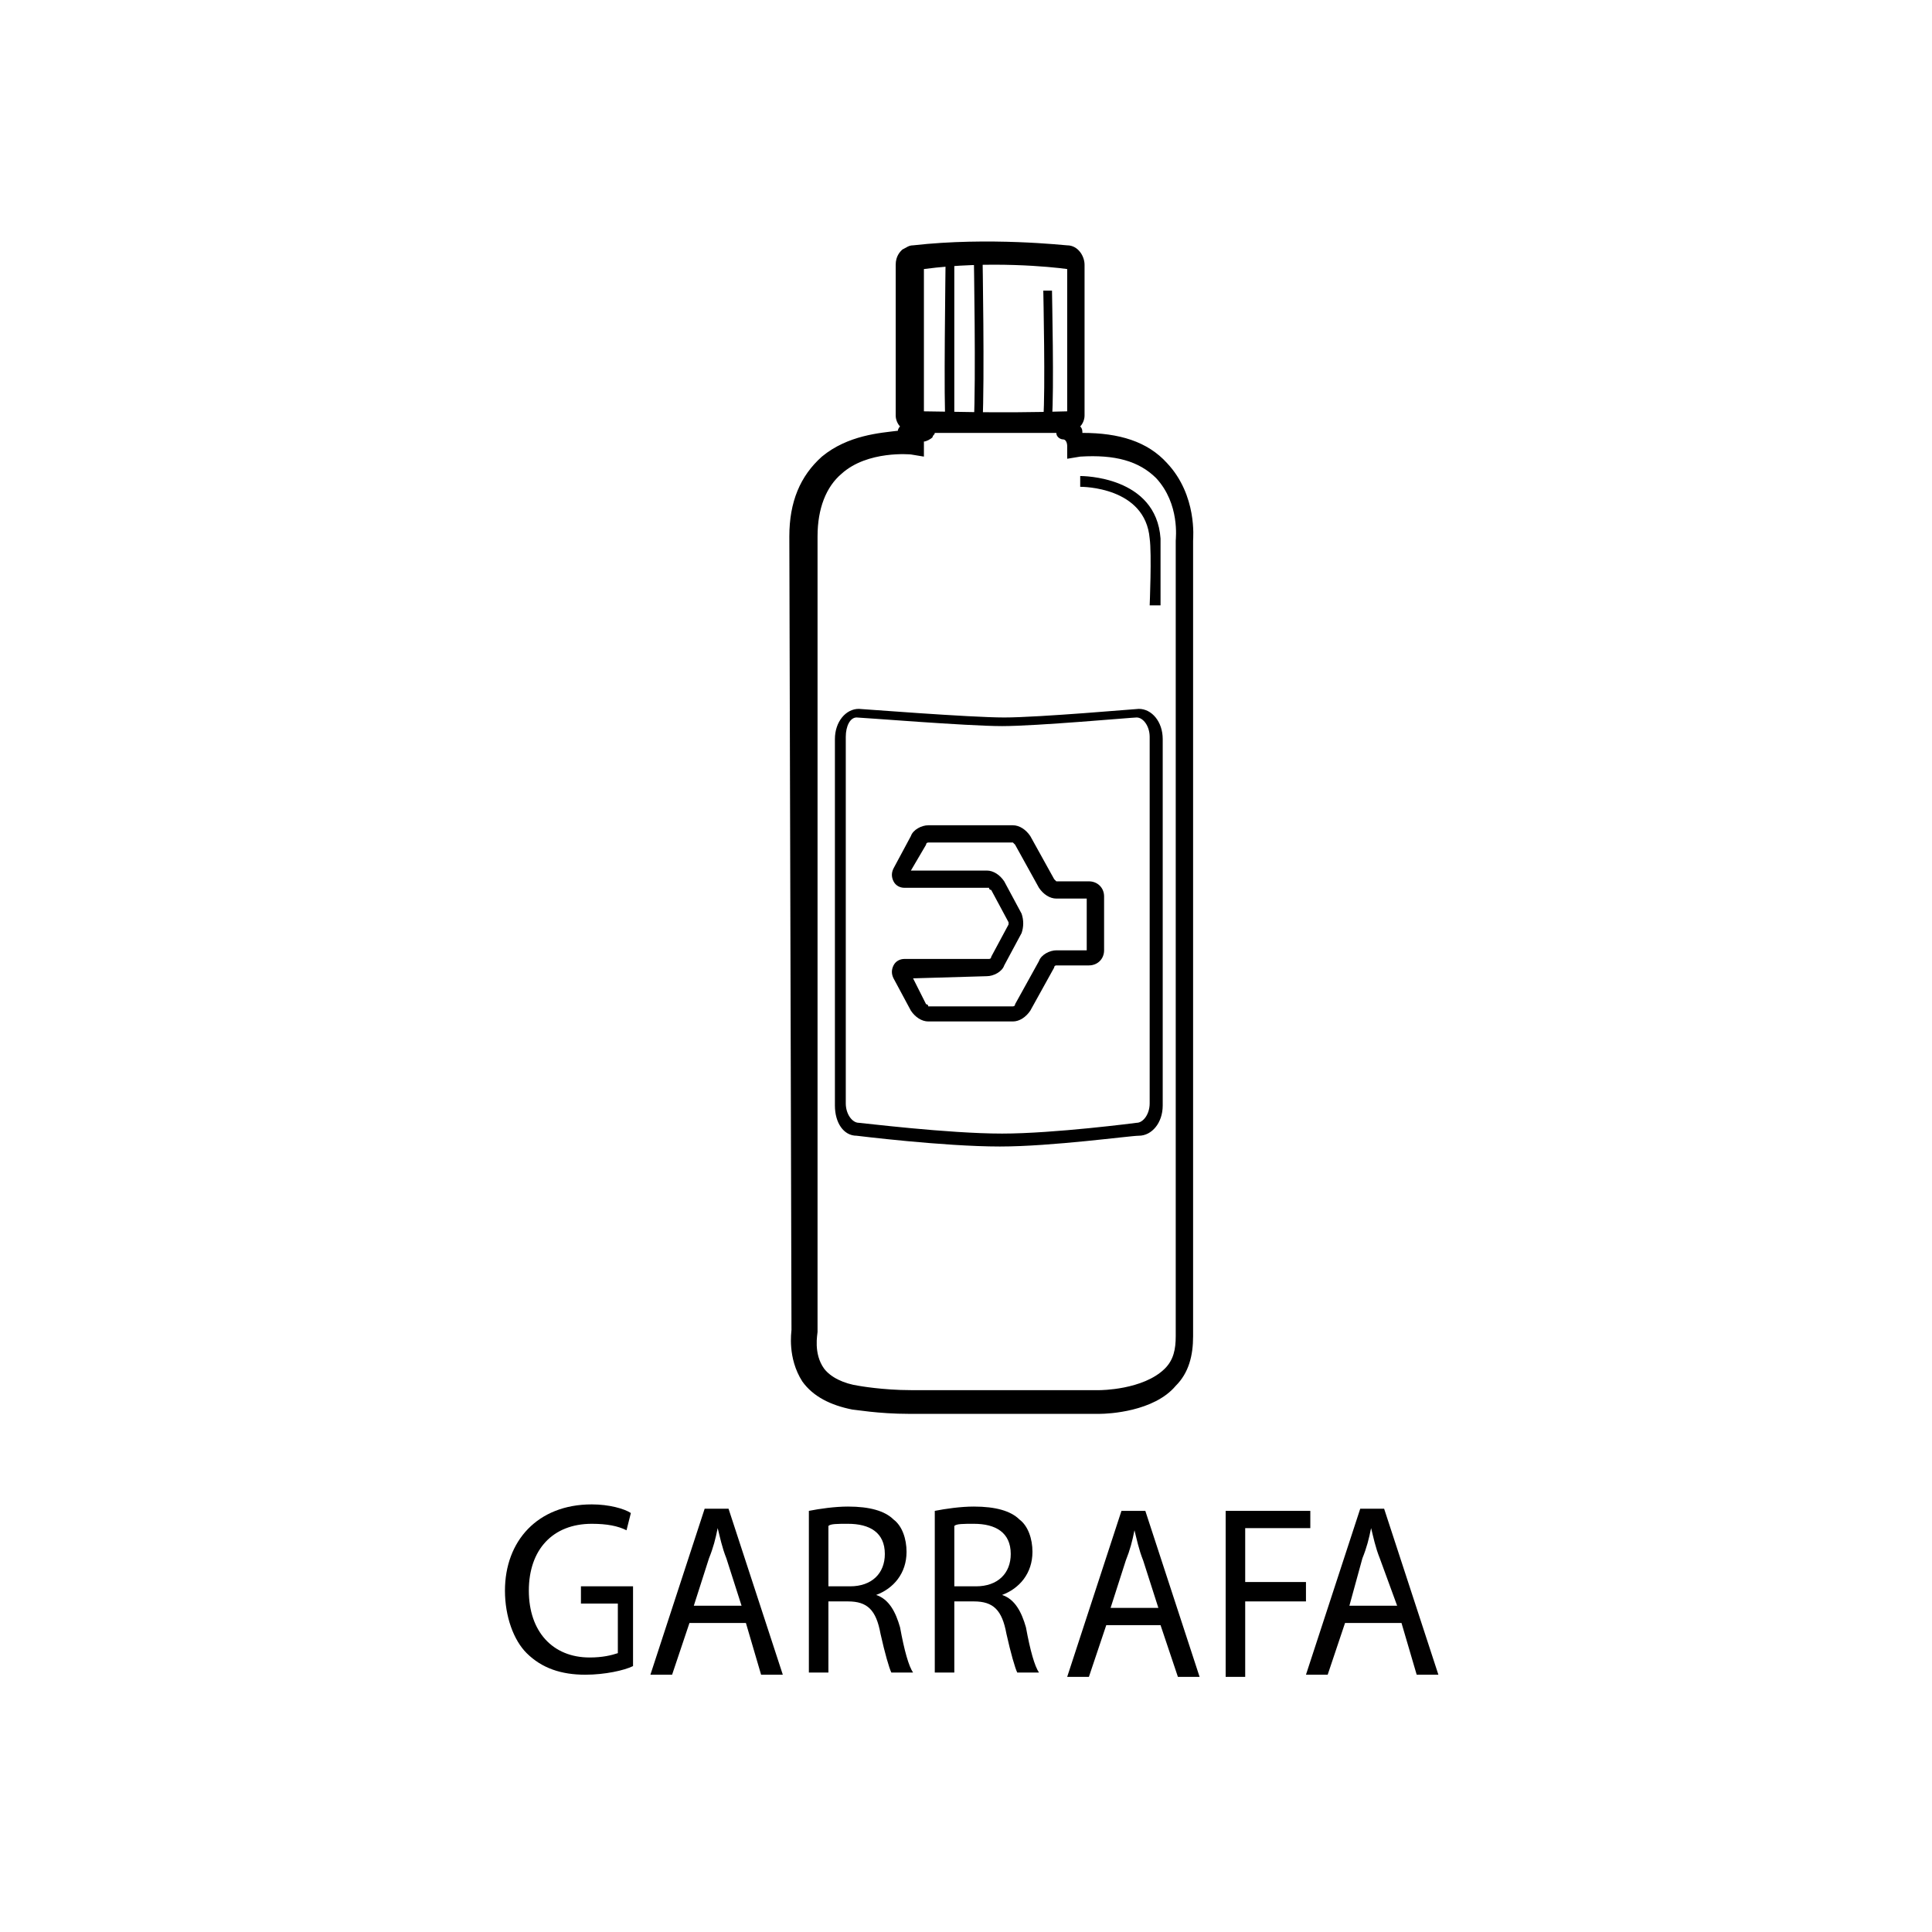<svg width="88" height="88" viewBox="0 0 88 88" fill="none" xmlns="http://www.w3.org/2000/svg">
<path d="M50.092 64.399H41.391C40.007 64.399 38.919 64.203 38.82 64.203C37.831 64.006 37.04 63.613 36.546 62.926C35.854 61.846 36.051 60.667 36.051 60.569L35.953 24.432C35.953 22.86 36.447 21.682 37.436 20.798C38.622 19.816 40.105 19.718 40.897 19.62C40.897 19.522 40.995 19.423 40.995 19.423C40.897 19.325 40.798 19.129 40.798 18.932V12.058C40.798 11.666 40.995 11.469 41.094 11.371C41.292 11.273 41.391 11.175 41.589 11.175C45.049 10.782 48.51 11.175 48.609 11.175C49.103 11.175 49.4 11.666 49.4 12.058V18.932C49.4 19.129 49.301 19.325 49.202 19.423C49.301 19.522 49.301 19.62 49.301 19.718C50.982 19.718 52.267 20.111 53.157 21.093C54.541 22.566 54.344 24.53 54.344 24.628V60.864C54.344 61.748 54.146 62.533 53.553 63.122C52.564 64.301 50.487 64.399 50.092 64.399ZM50.092 63.319C50.092 63.319 52.069 63.319 53.058 62.337C53.454 61.944 53.553 61.453 53.553 60.864V24.628C53.553 24.53 53.75 22.959 52.663 21.78C51.872 20.995 50.784 20.7 49.202 20.798L48.609 20.896V20.307C48.609 20.307 48.609 20.013 48.411 20.013C48.312 20.013 48.114 19.914 48.114 19.718C45.544 19.718 43.665 19.718 42.577 19.718C42.577 19.816 42.478 19.816 42.478 19.914C42.38 20.013 42.182 20.111 42.083 20.111V20.209V20.798L41.49 20.7C41.49 20.7 39.512 20.504 38.326 21.584C37.633 22.173 37.238 23.155 37.238 24.432V60.667C37.238 60.766 37.04 61.649 37.535 62.337C37.831 62.73 38.425 63.024 39.117 63.122C39.117 63.122 40.204 63.319 41.49 63.319H50.092ZM42.083 18.736C42.973 18.736 45.346 18.834 48.609 18.736V12.255C47.917 12.157 45.049 11.862 42.083 12.255V18.736Z" fill="black"/>
<path d="M43.072 19.227C42.973 18.736 43.072 11.96 43.072 11.665H43.467C43.467 14.12 43.467 18.834 43.467 19.227H43.072ZM44.753 19.227H44.357C44.456 17.361 44.357 11.764 44.357 11.665H44.753C44.753 11.665 44.852 17.361 44.753 19.227ZM47.917 19.03H47.521C47.62 17.852 47.521 13.335 47.521 13.237H47.917C47.917 13.433 48.016 17.852 47.917 19.03Z" fill="black"/>
<path d="M45.544 52.222C42.973 52.222 39.018 51.731 39.018 51.731C38.425 51.731 38.029 51.142 38.029 50.356V33.662C38.029 32.877 38.524 32.288 39.117 32.288C39.216 32.288 44.16 32.68 45.742 32.68C47.324 32.68 51.773 32.288 51.872 32.288C52.465 32.288 52.96 32.877 52.96 33.662V50.356C52.96 51.142 52.465 51.731 51.872 51.731C51.477 51.731 47.917 52.222 45.544 52.222ZM39.018 32.68C38.721 32.68 38.524 33.073 38.524 33.564V50.258C38.524 50.749 38.82 51.142 39.117 51.142C39.216 51.142 43.171 51.633 45.643 51.633C48.016 51.633 51.773 51.142 51.773 51.142C52.07 51.142 52.366 50.749 52.366 50.258V33.564C52.366 33.073 52.07 32.68 51.773 32.68C51.575 32.68 47.225 33.073 45.643 33.073C44.061 33.073 39.216 32.68 39.018 32.68Z" fill="black"/>
<path d="M46.137 46.526H42.281C41.984 46.526 41.687 46.33 41.49 46.035L40.699 44.562C40.6 44.366 40.6 44.17 40.699 43.973C40.797 43.777 40.995 43.679 41.193 43.679H45.049C45.049 43.679 45.148 43.679 45.148 43.581L45.939 42.108V42.009L45.148 40.536C45.148 40.536 45.049 40.536 45.049 40.438H41.193C40.995 40.438 40.797 40.34 40.699 40.144C40.6 39.947 40.6 39.751 40.699 39.554L41.49 38.081C41.589 37.787 41.984 37.59 42.281 37.59H46.137C46.434 37.59 46.73 37.787 46.928 38.081L48.016 40.045L48.114 40.144H49.597C49.993 40.144 50.29 40.438 50.29 40.831V43.286C50.29 43.679 49.993 43.973 49.597 43.973H48.114C48.114 43.973 48.016 43.973 48.016 44.072L46.928 46.035C46.73 46.33 46.434 46.526 46.137 46.526ZM41.589 44.562L42.182 45.741C42.182 45.741 42.281 45.741 42.281 45.839H46.137C46.137 45.839 46.236 45.839 46.236 45.741L47.323 43.777C47.422 43.482 47.818 43.286 48.114 43.286H49.499V40.929H48.114C47.818 40.929 47.521 40.733 47.323 40.438L46.236 38.474L46.137 38.376H42.281C42.281 38.376 42.182 38.376 42.182 38.474L41.49 39.653H44.95C45.247 39.653 45.544 39.849 45.741 40.144L46.532 41.617C46.631 41.911 46.631 42.206 46.532 42.5L45.741 43.973C45.642 44.268 45.247 44.464 44.95 44.464L41.589 44.562Z" fill="black"/>
<path d="M52.861 27.574H52.366C52.366 27.574 52.465 25.217 52.366 24.53C52.168 22.173 49.301 22.173 49.202 22.173V21.682C49.301 21.682 52.663 21.682 52.861 24.53C52.861 25.315 52.861 27.476 52.861 27.574Z" fill="black"/>
<path d="M28.834 75.888C28.438 76.085 27.548 76.281 26.658 76.281C25.571 76.281 24.681 75.987 23.989 75.299C23.395 74.71 23 73.63 23 72.451C23 70.193 24.483 68.523 26.955 68.523C27.746 68.523 28.438 68.72 28.735 68.916L28.537 69.702C28.142 69.505 27.647 69.407 26.955 69.407C25.175 69.407 24.088 70.585 24.088 72.451C24.088 74.317 25.175 75.496 26.856 75.496C27.449 75.496 27.845 75.397 28.142 75.299V73.04H26.461V72.255H28.834V75.888Z" fill="black"/>
<path d="M31.404 73.924L30.613 76.281H29.625L32.096 68.72H33.184L35.656 76.281H34.667L33.975 73.924H31.404ZM33.777 73.139L33.085 70.978C32.887 70.487 32.789 69.996 32.69 69.603C32.591 70.094 32.492 70.487 32.294 70.978L31.602 73.139H33.777Z" fill="black"/>
<path d="M36.843 68.818C37.337 68.72 38.029 68.622 38.623 68.622C39.611 68.622 40.303 68.818 40.699 69.211C41.094 69.505 41.292 70.095 41.292 70.684C41.292 71.666 40.699 72.353 39.908 72.648C40.501 72.844 40.798 73.433 40.996 74.121C41.193 75.201 41.391 75.888 41.589 76.183H40.6C40.501 75.987 40.303 75.299 40.106 74.415C39.908 73.335 39.512 72.942 38.623 72.942H37.733V76.183H36.843V68.818ZM37.733 72.255H38.721C39.71 72.255 40.303 71.666 40.303 70.782C40.303 69.8 39.611 69.407 38.623 69.407C38.128 69.407 37.831 69.407 37.733 69.505V72.255Z" fill="black"/>
<path d="M42.578 68.818C43.072 68.72 43.764 68.622 44.357 68.622C45.346 68.622 46.038 68.818 46.434 69.211C46.829 69.505 47.027 70.095 47.027 70.684C47.027 71.666 46.434 72.353 45.643 72.648C46.236 72.844 46.533 73.433 46.73 74.121C46.928 75.201 47.126 75.888 47.324 76.183H46.335C46.236 75.987 46.038 75.299 45.841 74.415C45.643 73.335 45.247 72.942 44.357 72.942H43.468V76.183H42.578V68.818ZM43.468 72.255H44.456C45.445 72.255 46.038 71.666 46.038 70.782C46.038 69.8 45.346 69.407 44.357 69.407C43.863 69.407 43.566 69.407 43.468 69.505V72.255Z" fill="black"/>
<path d="M50.389 74.023L49.598 76.379H48.609L51.081 68.818H52.168L54.64 76.379H53.652L52.861 74.023H50.389ZM52.762 73.237L52.07 71.077C51.872 70.586 51.773 70.095 51.674 69.702C51.575 70.193 51.476 70.586 51.279 71.077L50.586 73.237H52.762Z" fill="black"/>
<path d="M55.827 68.818H59.683V69.604H56.717V72.059H59.485V72.942H56.717V76.379H55.827V68.818Z" fill="black"/>
<path d="M61.265 73.924L60.474 76.281H59.485L61.957 68.72H63.045L65.517 76.281H64.528L63.836 73.924H61.265ZM63.638 73.139L62.847 70.978C62.649 70.487 62.55 69.996 62.452 69.603C62.353 70.094 62.254 70.487 62.056 70.978L61.463 73.139H63.638Z" fill="#020101"/>
</svg>
